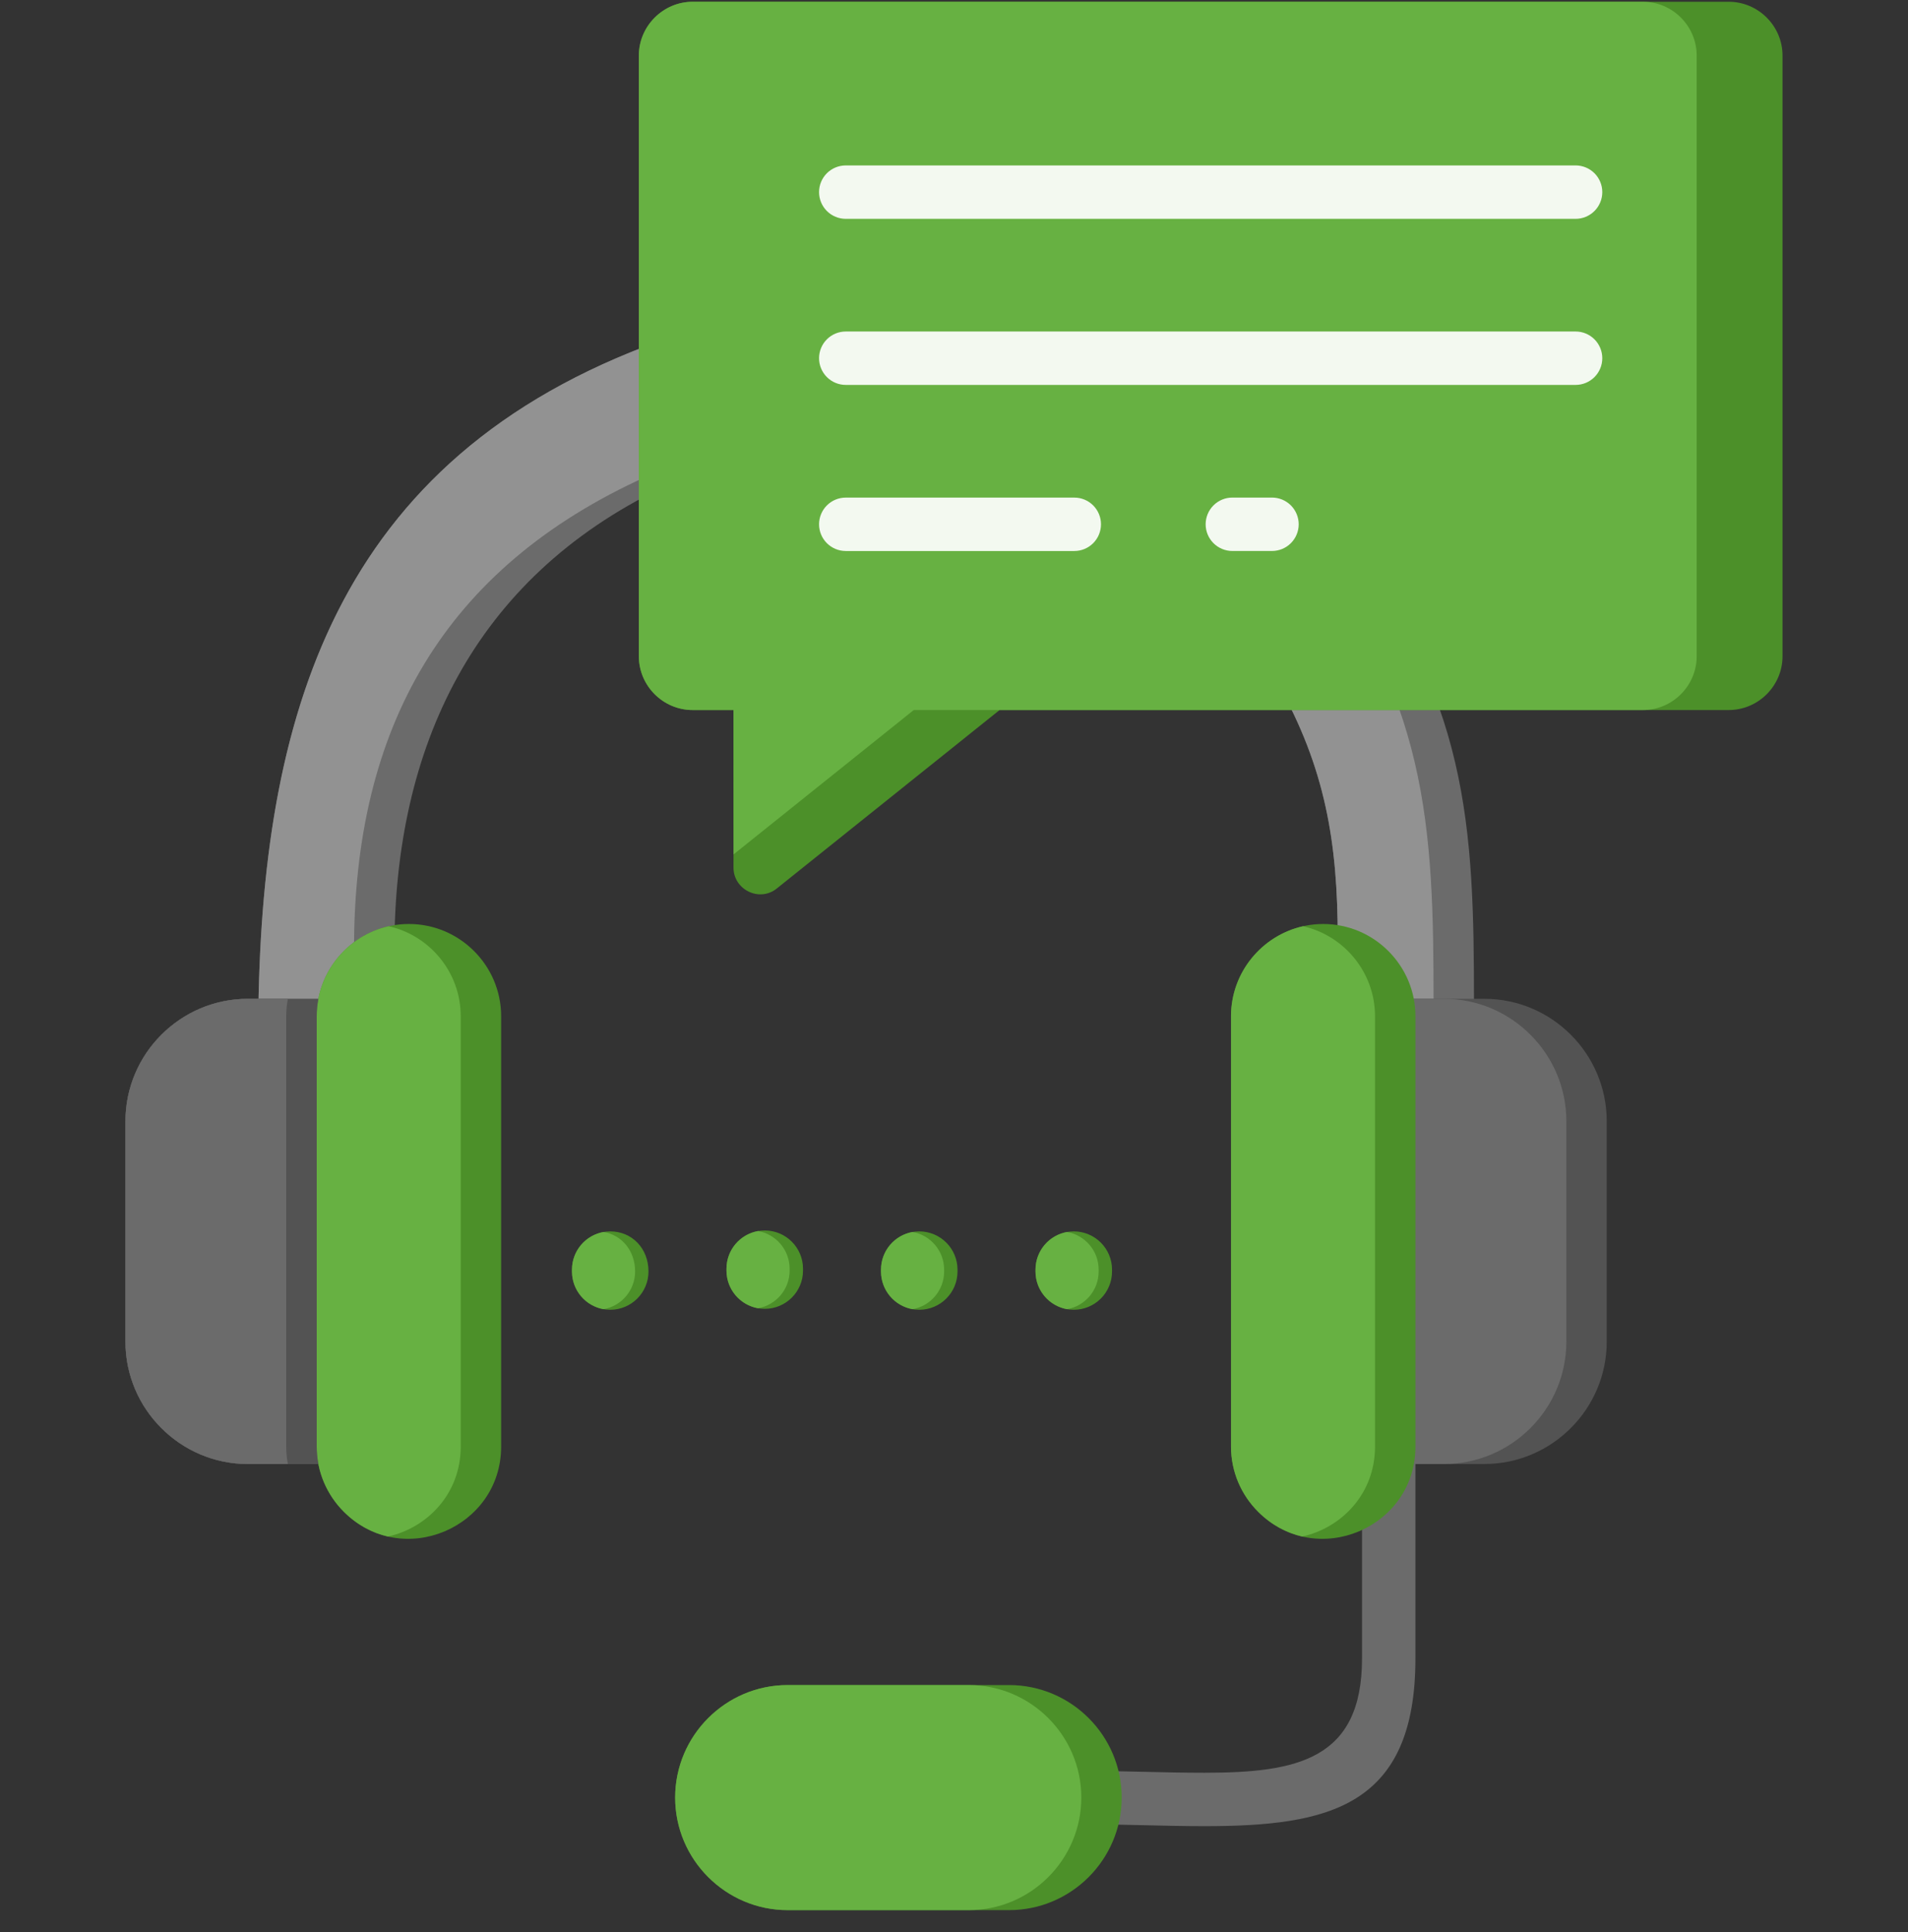 <svg width="80" height="81" viewBox="0 0 80 81" fill="none" xmlns="http://www.w3.org/2000/svg">
<rect x="0" y="0" width="80" height="81" fill="#333333" stroke="none"/>
<g clip-path="url(#clip0_4008_7772)">
<path fill-rule="evenodd" clip-rule="evenodd" d="M59.347 60.401V69.522C59.347 75.756 55.696 76.555 50.504 76.555C48.809 76.555 47.112 76.475 45.414 76.475V74.236C47.027 74.236 48.764 74.316 50.504 74.316C54.381 74.316 57.108 73.771 57.108 69.522V60.401H59.347L59.347 60.401Z" fill="#6B6B6B"/>
<path fill-rule="evenodd" clip-rule="evenodd" d="M33.025 70.64H42.314C44.911 70.64 47.031 72.76 47.031 75.357C47.031 77.954 44.911 80.075 42.314 80.075H33.025C30.428 80.075 28.308 77.954 28.308 75.357C28.308 72.76 30.428 70.64 33.025 70.64Z" fill="#4C9029"/>
<path fill-rule="evenodd" clip-rule="evenodd" d="M33.025 70.64H40.621C43.218 70.64 45.338 72.76 45.338 75.357C45.338 77.954 43.218 80.075 40.621 80.075H33.025C30.428 80.075 28.308 77.954 28.308 75.357C28.308 72.76 30.428 70.64 33.025 70.64Z" fill="#67B142"/>
<path fill-rule="evenodd" clip-rule="evenodd" d="M56.089 39.33V44.215L61.802 43.538C61.802 35.764 61.94 30.33 57.06 23.503L27.847 14.229C13.815 19.209 10.824 30.354 10.824 43.538L13.68 43.562L16.537 39.77C16.537 31.323 19.859 24.271 27.752 20.45L53.562 28.623C55.566 32.184 56.089 35.323 56.089 39.33Z" fill="#6B6B6B"/>
<path fill-rule="evenodd" clip-rule="evenodd" d="M56.089 39.329V44.013L60.108 43.537C60.108 35.763 60.246 30.328 55.367 23.502L27.066 14.518C13.705 19.63 10.824 30.602 10.824 43.537L13.279 43.557L14.844 39.769C14.844 30.527 18.585 23.826 27.1 19.978C27.645 19.693 50.884 27.773 53.562 28.622C55.566 32.183 56.089 35.322 56.089 39.329V39.329Z" fill="#929292"/>
<path fill-rule="evenodd" clip-rule="evenodd" d="M57.109 41.871H62.239C65.062 41.871 67.368 44.177 67.368 47.001V56.244C67.368 59.067 65.062 61.373 62.239 61.373H57.109V41.871Z" fill="#535353"/>
<path fill-rule="evenodd" clip-rule="evenodd" d="M57.109 41.871H60.545C63.369 41.871 65.675 44.177 65.675 47.001V56.244C65.675 59.067 63.369 61.373 60.545 61.373H57.109V41.871Z" fill="#6B6B6B"/>
<path fill-rule="evenodd" clip-rule="evenodd" d="M55.482 38.735C57.611 38.735 59.348 40.473 59.348 42.602V60.642C59.348 64.052 55.193 65.816 52.751 63.373C52.05 62.673 51.616 61.706 51.616 60.642V42.602C51.616 40.473 53.353 38.735 55.482 38.735H55.482Z" fill="#4C9029"/>
<path fill-rule="evenodd" clip-rule="evenodd" d="M54.603 64.414C53.943 64.263 53.302 63.926 52.749 63.373C52.048 62.673 51.614 61.706 51.614 60.642V42.601C51.614 40.763 52.909 39.217 54.633 38.829C56.357 39.217 57.653 40.764 57.653 42.601V60.642C57.653 62.62 56.255 64.044 54.603 64.414Z" fill="#67B142"/>
<path fill-rule="evenodd" clip-rule="evenodd" d="M15.519 42.991V61.374H10.389C7.566 61.374 5.26 59.068 5.26 56.245V47.002C5.26 44.178 7.566 41.872 10.389 41.872H15.519V42.992V42.991Z" fill="#6B6B6B"/>
<path fill-rule="evenodd" clip-rule="evenodd" d="M17.145 38.735C19.274 38.735 21.012 40.473 21.012 42.602V60.642C21.012 64.052 16.857 65.816 14.414 63.373C13.714 62.673 13.279 61.706 13.279 60.642V42.602C13.279 40.473 15.017 38.735 17.145 38.735Z" fill="#4C9029"/>
<path fill-rule="evenodd" clip-rule="evenodd" d="M16.269 64.414C15.608 64.263 14.967 63.926 14.414 63.373C13.714 62.673 13.279 61.706 13.279 60.642V42.601C13.279 40.763 14.575 39.217 16.299 38.829C18.023 39.217 19.318 40.764 19.318 42.601V60.642C19.318 62.62 17.92 64.044 16.269 64.414Z" fill="#67B142"/>
<path fill-rule="evenodd" clip-rule="evenodd" d="M13.35 61.374H10.389C7.566 61.374 5.26 59.068 5.26 56.245V47.002C5.26 44.178 7.566 41.872 10.389 41.872H13.35C13.303 42.113 13.28 42.357 13.28 42.602V60.643C13.28 60.893 13.304 61.137 13.35 61.374L13.35 61.374Z" fill="#535353"/>
<path fill-rule="evenodd" clip-rule="evenodd" d="M12.07 61.374H10.389C7.566 61.374 5.26 59.068 5.26 56.245V47.002C5.26 44.178 7.566 41.872 10.389 41.872H12.07C12.024 42.113 12.001 42.357 12.001 42.602V60.643C12.001 60.893 12.025 61.137 12.071 61.374L12.07 61.374Z" fill="#6B6B6B"/>
<path fill-rule="evenodd" clip-rule="evenodd" d="M29.042 0.074H72.482C73.725 0.074 74.739 1.092 74.739 2.33V27.51C74.739 28.75 73.722 29.766 72.482 29.766H41.911L32.571 37.246C31.832 37.84 30.754 37.286 30.755 36.376L30.752 29.766H29.042C27.802 29.766 26.786 28.75 26.786 27.51V2.33C26.786 1.093 27.805 0.074 29.042 0.074Z" fill="#4C9029"/>
<path fill-rule="evenodd" clip-rule="evenodd" d="M29.042 0.074H68.884C70.127 0.074 71.14 1.092 71.14 2.33V27.51C71.14 28.75 70.124 29.766 68.884 29.766H38.312L30.755 35.819L30.752 29.766H29.042C27.802 29.766 26.786 28.75 26.786 27.51V2.33C26.786 1.093 27.805 0.074 29.042 0.074Z" fill="#67B142"/>
<path fill-rule="evenodd" clip-rule="evenodd" d="M35.462 9.174C35.165 9.174 34.88 9.056 34.67 8.846C34.46 8.636 34.342 8.351 34.342 8.054C34.342 7.757 34.46 7.472 34.67 7.262C34.88 7.053 35.165 6.935 35.462 6.935H66.063C66.359 6.935 66.644 7.053 66.854 7.262C67.064 7.472 67.182 7.757 67.182 8.054C67.182 8.351 67.064 8.636 66.854 8.846C66.644 9.056 66.359 9.174 66.063 9.174H35.462ZM35.462 16.136C35.165 16.136 34.88 16.018 34.67 15.808C34.46 15.598 34.342 15.313 34.342 15.017C34.342 14.72 34.46 14.435 34.67 14.225C34.88 14.015 35.165 13.897 35.462 13.897H66.063C66.359 13.897 66.644 14.015 66.854 14.225C67.064 14.435 67.182 14.72 67.182 15.017C67.182 15.313 67.064 15.598 66.854 15.808C66.644 16.018 66.359 16.136 66.063 16.136H35.462ZM35.462 23.099C35.165 23.099 34.88 22.981 34.67 22.771C34.46 22.561 34.342 22.276 34.342 21.979C34.342 21.682 34.46 21.397 34.67 21.188C34.88 20.977 35.165 20.86 35.462 20.86H45.044C45.341 20.86 45.626 20.977 45.836 21.188C46.045 21.397 46.163 21.682 46.163 21.979C46.163 22.276 46.045 22.561 45.836 22.771C45.626 22.981 45.341 23.099 45.044 23.099H35.462ZM51.67 23.098C51.373 23.098 51.089 22.98 50.879 22.77C50.669 22.56 50.551 22.276 50.551 21.979C50.551 21.682 50.669 21.397 50.879 21.187C51.089 20.977 51.373 20.859 51.67 20.859H53.333C53.63 20.859 53.915 20.977 54.125 21.187C54.334 21.397 54.453 21.682 54.453 21.979C54.453 22.276 54.334 22.56 54.125 22.77C53.915 22.98 53.63 23.098 53.333 23.098H51.67Z" fill="#F3F9F0"/>
<path fill-rule="evenodd" clip-rule="evenodd" d="M23.983 53.226C23.983 52.34 24.701 51.622 25.587 51.622C26.492 51.622 27.19 52.326 27.19 53.303C27.19 54.189 26.472 54.907 25.587 54.907C24.701 54.907 23.983 54.189 23.983 53.303V53.226ZM36.94 53.226C36.94 52.34 37.658 51.622 38.543 51.622C39.429 51.622 40.147 52.34 40.147 53.226V53.303C40.147 54.189 39.429 54.907 38.543 54.907C37.658 54.907 36.94 54.189 36.94 53.303V53.226ZM43.418 53.226C43.418 52.34 44.136 51.622 45.022 51.622C45.908 51.622 46.626 52.34 46.626 53.226V53.303C46.626 54.189 45.908 54.907 45.022 54.907C44.136 54.907 43.418 54.189 43.418 53.303V53.226ZM30.461 53.187C30.461 52.301 31.179 51.583 32.065 51.583C32.951 51.583 33.669 52.301 33.669 53.187V53.264C33.669 54.15 32.951 54.868 32.065 54.868C31.179 54.868 30.461 54.15 30.461 53.264V53.187Z" fill="#4C9029"/>
<path fill-rule="evenodd" clip-rule="evenodd" d="M23.982 53.225C23.982 52.434 24.555 51.777 25.309 51.646C26.073 51.776 26.629 52.431 26.629 53.303C26.629 54.094 26.058 54.75 25.305 54.883C24.553 54.75 23.982 54.093 23.982 53.303V53.225ZM36.939 53.225C36.939 52.435 37.51 51.779 38.262 51.646C39.014 51.779 39.586 52.435 39.586 53.225V53.303C39.586 54.094 39.014 54.75 38.262 54.883C37.51 54.75 36.939 54.093 36.939 53.303V53.225ZM43.417 53.225C43.417 52.435 43.989 51.779 44.741 51.646C45.493 51.779 46.065 52.435 46.065 53.225V53.303C46.065 54.094 45.493 54.75 44.741 54.883C43.989 54.75 43.417 54.093 43.417 53.303V53.225ZM30.46 53.187C30.46 52.396 31.032 51.74 31.784 51.607C32.536 51.74 33.108 52.397 33.108 53.187V53.264C33.108 54.055 32.536 54.711 31.784 54.844C31.032 54.711 30.46 54.054 30.46 53.264V53.187Z" fill="#67B142"/>
</g>
<defs>
<clipPath id="clip0_4008_7772">
<rect width="80" height="80" fill="white" transform="translate(0 0.074)"/>
</clipPath>
</defs>
</svg>

